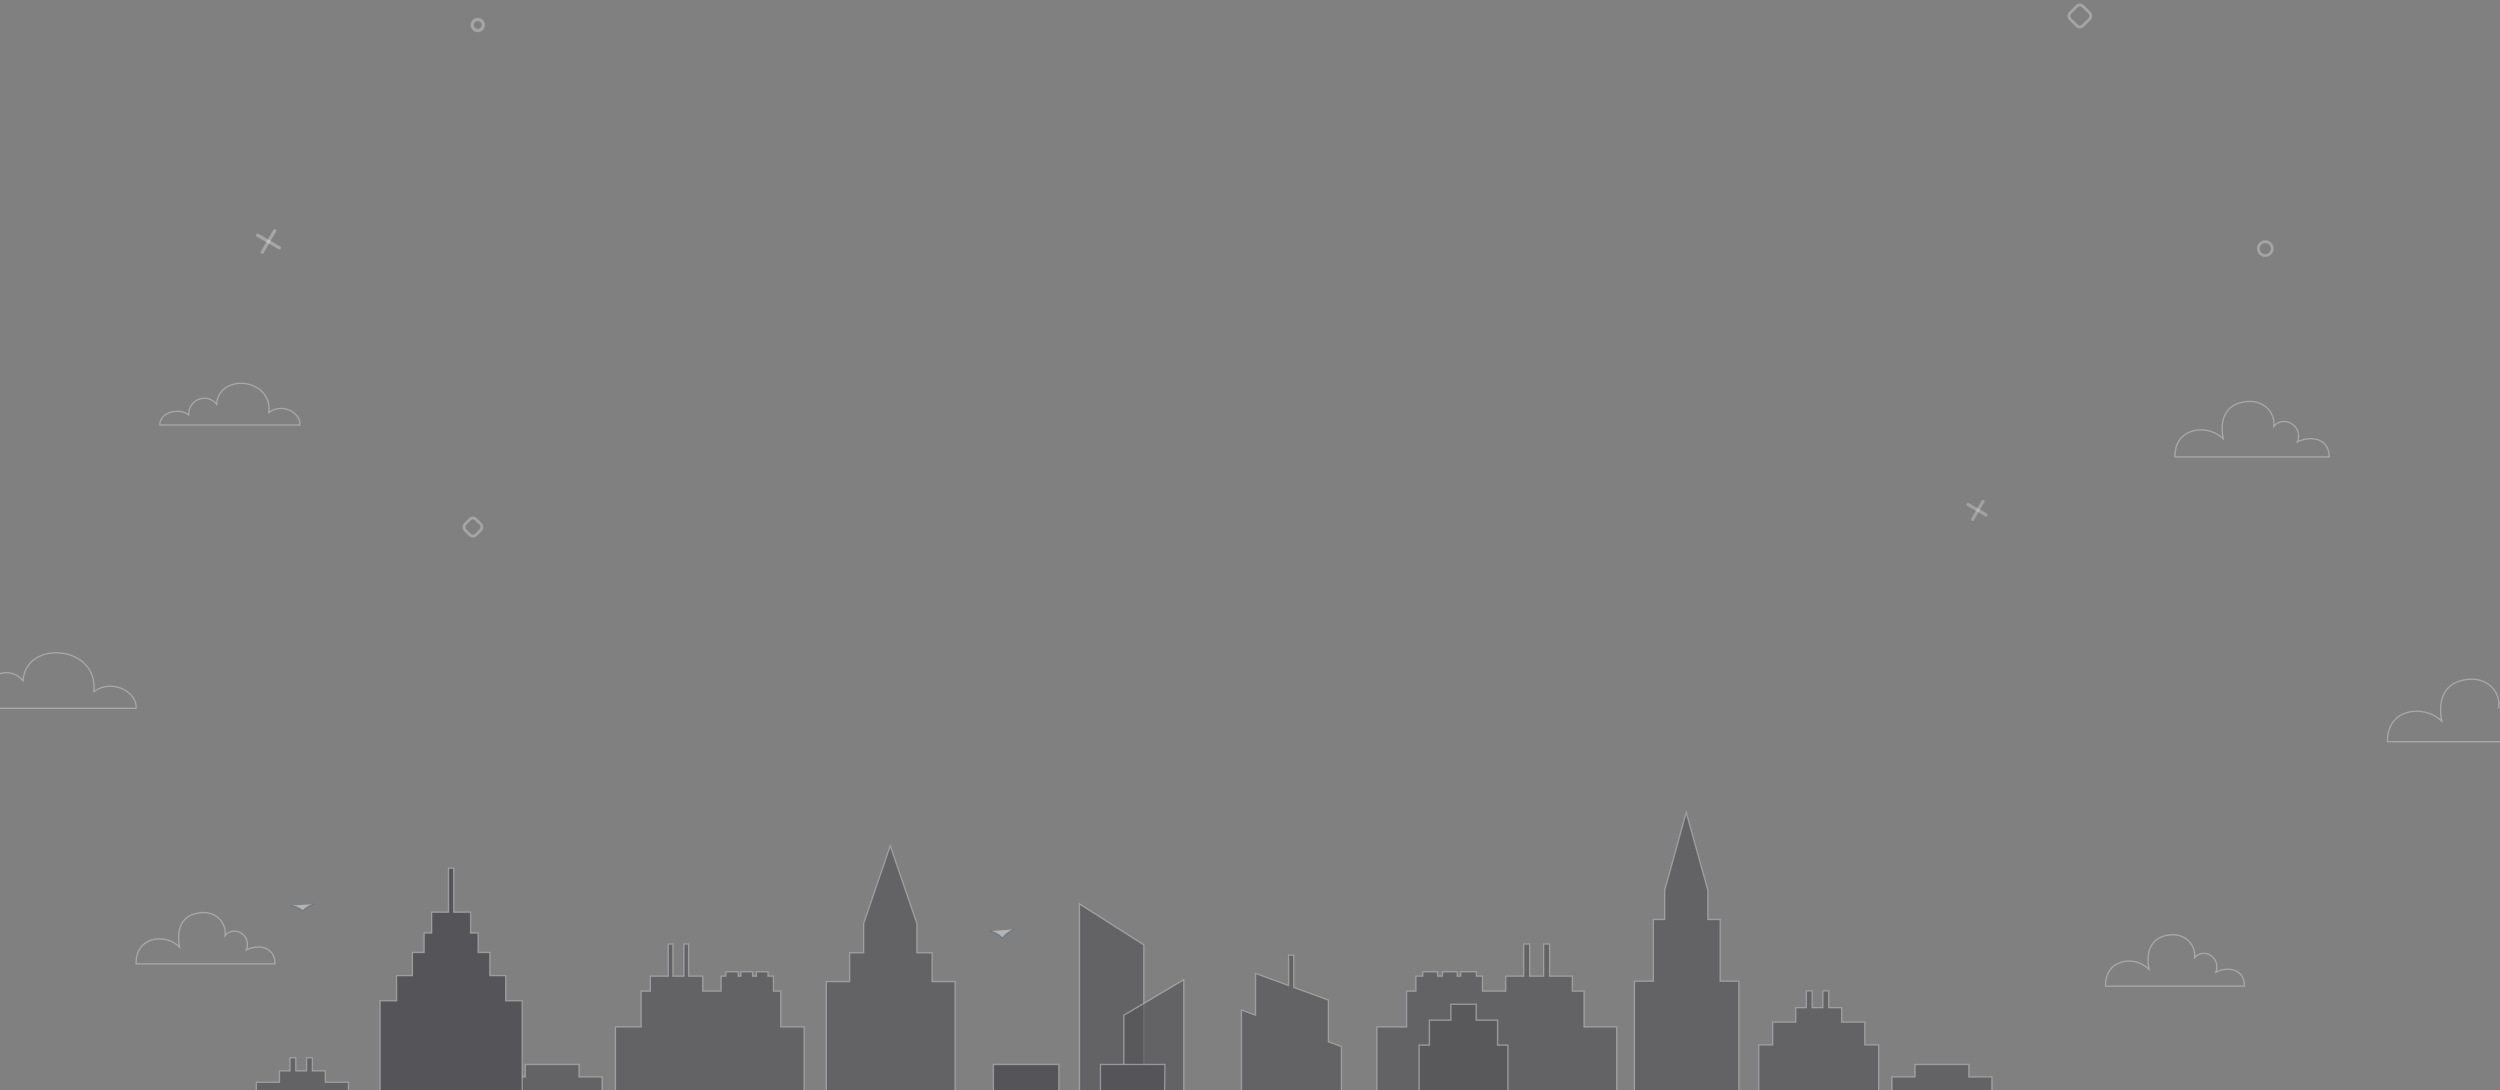 
<svg width="1800" height="785" viewBox="0 0 1800 785" fill="none" xmlns="http://www.w3.org/2000/svg">
<rect x="0" y="0" width="1800" height="785" fill="#808080" stroke="none"/>
<g opacity="0.4">
<path opacity="0.796" fill-rule="evenodd" clip-rule="evenodd" d="M1844 534C1844 518.175 1827.97 516.72 1818.28 521.849C1823.16 508.729 1807.36 499.861 1799.08 509.096C1800.59 498.38 1790.81 486.37 1774.25 489.507C1758.07 492.579 1755.58 506.284 1758.06 519.264C1745.62 506.771 1718.36 509.839 1719.01 534H1844Z" stroke="white" stroke-width="0.949"/>
<path opacity="0.796" fill-rule="evenodd" clip-rule="evenodd" d="M1677 329C1677 314.934 1662.77 313.64 1654.16 318.199C1658.49 306.537 1644.46 298.654 1637.12 306.863C1638.45 297.338 1629.76 286.662 1615.06 289.451C1600.69 292.181 1598.49 304.364 1600.69 315.901C1589.64 304.796 1565.43 307.523 1566.01 329H1677Z" stroke="white" stroke-width="0.949"/>
<path opacity="0.796" fill-rule="evenodd" clip-rule="evenodd" d="M198 694C198 680.989 185.178 679.789 177.424 684.012C181.328 673.22 168.694 665.929 162.071 673.527C163.274 664.71 155.442 654.834 142.2 657.419C129.257 659.94 127.267 671.21 129.252 681.886C119.295 671.615 97.487 674.132 98.009 694H198Z" stroke="white" stroke-width="0.949"/>
<path opacity="0.796" fill-rule="evenodd" clip-rule="evenodd" d="M1616 710C1616 696.989 1603.18 695.789 1595.42 700.012C1599.32 689.22 1586.69 681.929 1580.07 689.527C1581.27 680.71 1573.44 670.834 1560.2 673.419C1547.25 675.94 1545.26 687.21 1547.25 697.886C1537.3 687.615 1515.48 690.132 1516.01 710H1616Z" stroke="white" stroke-width="0.949"/>
<path opacity="0.796" fill-rule="evenodd" clip-rule="evenodd" d="M115 306C115 296.509 129.394 293.328 135.776 298.714C136.034 286.38 149.913 283.105 155.946 291.078C157.557 268.388 196.381 272.066 193.565 297.011C203.611 289.521 216.895 297.623 215.952 306H115Z" stroke="white" stroke-width="0.949"/>
<path opacity="0.796" fill-rule="evenodd" clip-rule="evenodd" d="M-39 510C-39 497.347 -19.472 493.105 -10.82 500.29C-10.467 483.836 8.355 479.474 16.541 490.106C18.724 459.853 71.384 464.752 67.564 498.005C81.2 488.022 99.219 498.822 97.935 510H-39Z" stroke="white" stroke-width="0.949"/>
<path fill-rule="evenodd" clip-rule="evenodd" d="M209.199 651.962C209.199 651.962 214.441 652.877 217.96 655.967C221.317 652.42 225.904 651.051 225.904 651.051" fill="white"/>
<path d="M209.199 651.962C209.199 651.962 214.441 652.877 217.96 655.967C221.317 652.42 225.904 651.051 225.904 651.051" stroke="#5C6680" stroke-width="0.949" stroke-linecap="round" stroke-linejoin="round"/>
<path opacity="0.68" fill-rule="evenodd" clip-rule="evenodd" d="M687.67 706.748H671.109V686.019H660.146V664.953L640.97 609.083L621.846 664.953V686.019H611.758V706.748H594.957V935H687.67V706.748Z" fill="#15141D"/>
<path opacity="0.68" fill-rule="evenodd" clip-rule="evenodd" d="M687.67 706.748H671.109V686.019H660.146V664.953L640.97 609.083L621.846 664.953V686.019H611.758V706.748H594.957V935H687.67V706.748Z" stroke="white" stroke-width="0.949"/>
<path opacity="0.68" fill-rule="evenodd" clip-rule="evenodd" d="M1012.77 739.41V713.63H1019.46V702.842H1024.42V699.683H1035.06V702.842H1038.55V699.683H1049.19V702.842H1051.74V699.683H1062.97V702.842H1067.35V713.63H1084.16V702.842H1097.09V679.725H1101.34V702.842H1111.44V679.725H1115.69V702.842H1132.04V713.63H1140.49V739.41H1164.02V935H991.383V739.41H1012.77Z" fill="#15141D"/>
<path opacity="0.68" fill-rule="evenodd" clip-rule="evenodd" d="M1012.77 739.41V713.63H1019.46V702.842H1024.42V699.683H1035.06V702.842H1038.55V699.683H1049.19V702.842H1051.74V699.683H1062.97V702.842H1067.35V713.63H1084.16V702.842H1097.09V679.725H1101.34V702.842H1111.44V679.725H1115.69V702.842H1132.04V713.63H1140.49V739.41H1164.02V935H991.383V739.41H1012.77Z" stroke="white" stroke-width="0.949"/>
<path opacity="0.68" fill-rule="evenodd" clip-rule="evenodd" d="M1251.94 706.456H1238.52V662.034H1229.63V640.942L1214.09 585L1198.6 640.942V662.034H1190.42V706.456H1176.81V935H1251.94V706.456Z" fill="#15141D"/>
<path opacity="0.68" fill-rule="evenodd" clip-rule="evenodd" d="M1251.94 706.456H1238.52V662.034H1229.63V640.942L1214.09 585L1198.6 640.942V662.034H1190.42V706.456H1176.81V935H1251.94V706.456Z" stroke="white" stroke-width="0.949"/>
<path opacity="0.68" fill-rule="evenodd" clip-rule="evenodd" d="M956.438 750.1V720.08L931.471 710.952V687.752H927.78V709.595L904.007 700.901V730.917L893.875 727.214V933.394H965.807V753.528L956.438 750.1Z" fill="#15141D"/>
<path opacity="0.68" fill-rule="evenodd" clip-rule="evenodd" d="M956.438 750.1V720.08L931.471 710.952V687.752H927.78V709.595L904.007 700.901V730.917L893.875 727.214V933.394H965.807V753.528L956.438 750.1Z" stroke="white" stroke-width="0.949"/>
<path opacity="0.68" fill-rule="evenodd" clip-rule="evenodd" d="M416.931 775.384V766.422H378.155V775.384H361.577V935H433.509V775.384H416.931Z" fill="#15141D"/>
<path opacity="0.68" fill-rule="evenodd" clip-rule="evenodd" d="M416.931 775.384V766.422H378.155V775.384H361.577V935H433.509V775.384H416.931Z" stroke="white"/>
<path opacity="0.68" fill-rule="evenodd" clip-rule="evenodd" d="M1417.59 775.384V766.422H1378.82V775.384H1362.23V935H1434.17V775.384H1417.59Z" fill="#15141D"/>
<path opacity="0.68" fill-rule="evenodd" clip-rule="evenodd" d="M1417.59 775.384V766.422H1378.82V775.384H1362.23V935H1434.17V775.384H1417.59Z" stroke="white"/>
<path opacity="0.68" fill-rule="evenodd" clip-rule="evenodd" d="M250.864 792.041V779.223H234.218V771.063H224.897V761.605H220.742V771.063H212.942V761.605H208.791V771.063H201.207V779.223H184.561V792.041H174.553V935H260.872V792.041H250.864Z" fill="#15141D"/>
<path opacity="0.68" fill-rule="evenodd" clip-rule="evenodd" d="M250.864 792.041V779.223H234.218V771.063H224.897V761.605H220.742V771.063H212.942V761.605H208.791V771.063H201.207V779.223H184.561V792.041H174.553V935H260.872V792.041H250.864Z" stroke="white" stroke-width="0.949"/>
<path opacity="0.68" fill-rule="evenodd" clip-rule="evenodd" d="M1342.64 752.334V735.951H1325.99V725.523H1316.67V713.44H1312.51V725.523H1304.72V713.44H1300.57V725.523H1292.98V735.951H1276.33V752.334H1266.32V935H1352.64V752.334H1342.64Z" fill="#15141D"/>
<path opacity="0.68" fill-rule="evenodd" clip-rule="evenodd" d="M1342.64 752.334V735.951H1325.99V725.523H1316.67V713.44H1312.51V725.523H1304.72V713.44H1300.57V725.523H1292.98V735.951H1276.33V752.334H1266.32V935H1352.64V752.334H1342.64Z" stroke="white" stroke-width="0.949"/>
<path fill-rule="evenodd" clip-rule="evenodd" d="M364.1 720.58V702.453H352.676V685.769H344.255V671.778H338.822V656.768H326.675V625.138H322.948V656.768H310.801V671.778H305.368V685.769H296.947V702.453H285.523V720.58H273.66V933.395H375.963V720.58H364.1Z" fill="#15141D"/>
<path opacity="0.68" fill-rule="evenodd" clip-rule="evenodd" d="M364.1 720.58V702.453H352.676V685.769H344.255V671.778H338.822V656.768H326.675V625.138H322.948V656.768H310.801V671.778H305.368V685.769H296.947V702.453H285.523V720.58H273.66V933.395H375.963V720.58H364.1Z" stroke="white" stroke-width="0.949"/>
<path opacity="0.68" fill-rule="evenodd" clip-rule="evenodd" d="M1078.28 752.484V734.509H1062.84V723.073H1044.61V734.509H1029.17V752.484H1021.75V935H1085.69V752.484H1078.28Z" fill="#15141D"/>
<path opacity="0.68" fill-rule="evenodd" clip-rule="evenodd" d="M1078.28 752.484V734.509H1062.84V723.073H1044.61V734.509H1029.17V752.484H1021.75V935H1085.69V752.484H1078.28Z" stroke="white"/>
<path opacity="0.68" fill-rule="evenodd" clip-rule="evenodd" d="M823.541 935H777.185V650.826L823.541 680.31V935Z" fill="#15141D"/>
<path opacity="0.68" fill-rule="evenodd" clip-rule="evenodd" d="M823.541 935H777.185V650.826L823.541 680.31V935Z" stroke="white"/>
<path opacity="0.68" fill-rule="evenodd" clip-rule="evenodd" d="M809.155 935H852.315V705.413L809.155 730.968V935Z" fill="#15141D"/>
<path opacity="0.68" fill-rule="evenodd" clip-rule="evenodd" d="M809.155 935H852.315V705.413L809.155 730.968V935Z" stroke="white"/>
<path opacity="0.68" fill-rule="evenodd" clip-rule="evenodd" d="M562.138 739.41V713.63H556.871V702.842H552.972V699.683H544.597V702.842H541.847V699.683H533.471V702.842H531.463V699.683H522.632V702.842H519.184V713.63H505.953V702.842H495.774V679.725H492.427V702.842H484.483V679.725H481.137V702.842H468.266V713.63H461.621V739.41H443.1V935H578.972V739.41H562.138Z" fill="#15141D"/>
<path opacity="0.68" fill-rule="evenodd" clip-rule="evenodd" d="M562.138 739.41V713.63H556.871V702.842H552.972V699.683H544.597V702.842H541.847V699.683H533.471V702.842H531.463V699.683H522.632V702.842H519.184V713.63H505.953V702.842H495.774V679.725H492.427V702.842H484.483V679.725H481.137V702.842H468.266V713.63H461.621V739.41H443.1V935H578.972V739.41H562.138Z" stroke="white" stroke-width="0.949"/>
<path fill-rule="evenodd" clip-rule="evenodd" d="M682.874 786.373H715.245V766.422H762.357V786.373H792.337V766.422H838.768L838.507 786.373H871.496V935L682.874 934.582V786.373Z" fill="#15141D"/>
<path opacity="0.68" fill-rule="evenodd" clip-rule="evenodd" d="M682.874 786.373H715.245V766.422H762.357V786.373H792.337V766.422H838.768L838.507 786.373H871.496V935L682.874 934.582V786.373Z" stroke="white" stroke-width="0.949"/>
<path fill-rule="evenodd" clip-rule="evenodd" d="M712.627 670.374C712.627 670.374 718.106 671.57 721.783 675.607C725.291 670.972 730.085 669.184 730.085 669.184" fill="white"/>
<path d="M712.627 670.374C712.627 670.374 718.106 671.57 721.783 675.607C725.291 670.972 730.085 669.184 730.085 669.184" stroke="#5C6680" stroke-width="0.949" stroke-linecap="round" stroke-linejoin="round"/>
</g>
<path opacity="0.29" fill-rule="evenodd" clip-rule="evenodd" d="M1636 179.001C1636 181.76 1633.76 184 1631 184C1628.24 184 1626 181.76 1626 179.001C1626 176.24 1628.24 174 1631 174C1633.76 174 1636 176.24 1636 179.001Z" stroke="white" stroke-width="1.963" stroke-linecap="round" stroke-linejoin="round"/>
<path opacity="0.3" d="M197.737 166.163L188.817 181.614" stroke="white" stroke-width="2.328" stroke-linecap="round" stroke-linejoin="round"/>
<path opacity="0.3" d="M201.068 178.385L185.488 169.39" stroke="white" stroke-width="2.328" stroke-linecap="round" stroke-linejoin="round"/>
<path opacity="0.261" d="M1420.25 373.995L1427.75 361.005" stroke="white" stroke-width="2.328" stroke-linecap="round" stroke-linejoin="round"/>
<path opacity="0.261" d="M1429.99 370.75L1417 363.25" stroke="white" stroke-width="2.328" stroke-linecap="round" stroke-linejoin="round"/>
<rect opacity="0.29" x="340.5" y="371.722" width="11" height="11" rx="3" transform="rotate(45 340.5 371.722)" stroke="white" stroke-width="2"/>
<rect opacity="0.29" x="1497.5" y="2.308" width="13" height="13" rx="3" transform="rotate(45 1497.5 2.308)" stroke="white" stroke-width="2"/>
<path opacity="0.29" fill-rule="evenodd" clip-rule="evenodd" d="M348 17.999C348 20.21 346.211 22 344 22C341.791 22 340 20.21 340 17.999C340 15.79 341.791 14 344 14C346.211 14 348 15.79 348 17.999Z" stroke="white" stroke-width="2.328" stroke-linecap="round" stroke-linejoin="round"/>
</svg>
